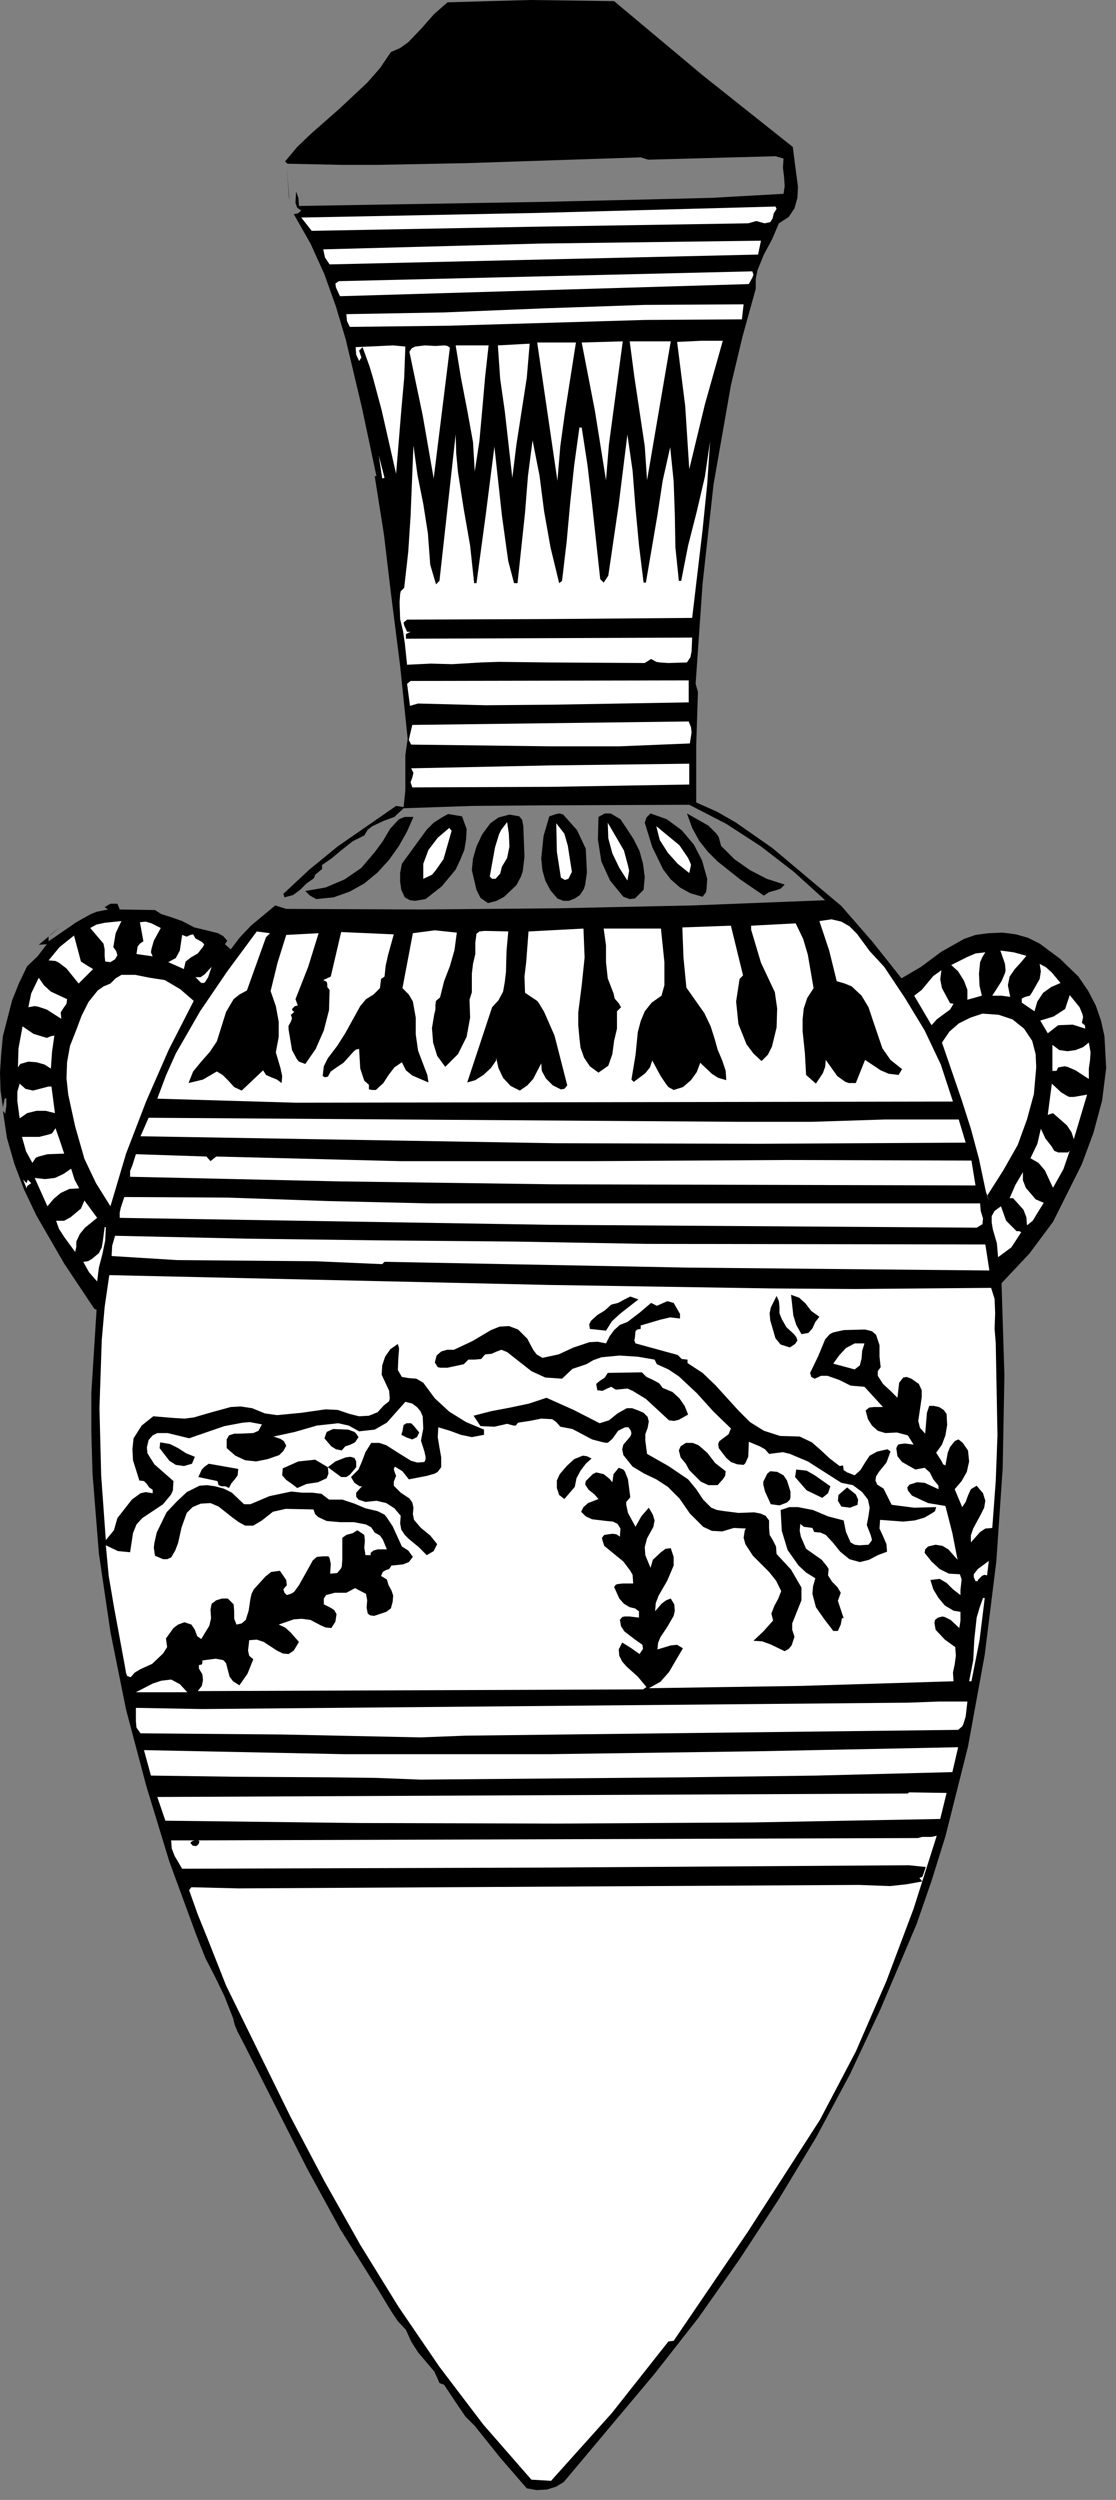 <?xml version="1.0" encoding="UTF-8" standalone="no"?>
<svg
   xmlns:dc="http://purl.org/dc/elements/1.1/"
   xmlns:cc="http://creativecommons.org/ns#"
   xmlns:rdf="http://www.w3.org/1999/02/22-rdf-syntax-ns#"
   xmlns:svg="http://www.w3.org/2000/svg"
   xmlns="http://www.w3.org/2000/svg"
   xmlns:sodipodi="http://sodipodi.sourceforge.net/DTD/sodipodi-0.dtd"
   xmlns:inkscape="http://www.inkscape.org/namespaces/inkscape"
   version="1.0"
   width="34.025mm"
   height="76.2mm"
   id="svg182"
   sodipodi:docname="CC002242.WMF">
  <rect width="100%" height="100%" fill="#808080" stroke="none"/>
  <sodipodi:namedview
     pagecolor="#ffffff"
     bordercolor="#666666"
     borderopacity="1"
     objecttolerance="10"
     gridtolerance="10"
     guidetolerance="10"
     inkscape:pageopacity="0"
     inkscape:pageshadow="2"
     inkscape:window-width="640"
     inkscape:window-height="480"
     id="namedview184" />
  <defs
     id="defs6">
    <clipPath
       clipPathUnits="userSpaceOnUse"
       id="clipWmfPath1">
      <path
         d="M 0,0 L 128.467,0 L 128.467,287.867 L 0,287.867 z"
         id="path2" />
    </clipPath>
    <pattern
       id="WMFhbasepattern"
       patternUnits="userSpaceOnUse"
       width="6"
       height="6"
       x="0"
       y="0" />
  </defs>
  <path
     style="fill:#000000;fill-rule:nonzero;fill-opacity:1;stroke:none;"
     clip-path="url(#clipWmfPath1)"
     d="  M 70.763,0.133   L 80.958,8.665   L 91.353,16.929   L 91.619,18.996   L 91.952,21.528   L 91.886,22.795   L 91.553,23.994   L 90.886,24.994   L 89.753,25.727   L 88.954,27.594   L 88.021,29.327   L 87.288,31.126   L 87.088,32.126   L 87.088,33.259   L 85.556,38.791   L 84.223,44.39   L 82.224,55.787   L 80.958,67.251   L 80.158,78.782   L 80.425,79.715   L 80.225,85.913   L 80.225,92.445   L 82.624,93.512   L 84.823,94.778   L 89.02,97.711   L 96.95,104.376   L 100.548,108.508   L 103.879,112.707   L 106.145,111.374   L 108.477,109.641   L 111.076,108.175   L 112.408,107.708   L 113.874,107.508   L 115.54,107.442   L 117.073,107.642   L 118.472,108.042   L 119.805,108.708   L 122.137,110.441   L 124.269,112.507   L 125.402,114.174   L 126.268,115.84   L 126.868,117.573   L 127.267,119.372   L 127.467,123.038   L 127.001,126.771   L 126.001,130.503   L 124.669,134.102   L 121.337,140.767   L 118.605,144.433   L 115.407,147.832   L 115.74,158.43   L 115.54,169.161   L 114.807,179.892   L 113.474,190.623   L 111.542,201.22   L 108.943,211.551   L 107.344,216.683   L 105.612,221.682   L 101.481,231.413   L 97.949,238.945   L 94.018,246.276   L 89.753,253.341   L 85.222,260.273   L 80.492,267.005   L 75.428,273.47   L 64.966,285.934   L 64.1,286.467   L 63.034,286.8   L 61.835,286.867   L 60.702,286.667   L 57.637,283.134   L 54.705,279.469   L 53.639,278.402   L 52.773,277.136   L 51.173,274.736   L 50.64,274.536   L 50.441,274.07   L 50.041,273.203   L 48.175,271.004   L 47.375,269.738   L 46.776,268.405   L 45.843,267.405   L 45.043,266.205   L 43.511,263.672   L 39.246,256.874   L 35.382,249.809   L 28.119,235.479   L 27.386,234.079   L 27.053,233.279   L 26.853,232.48   L 25.853,229.947   L 24.787,227.747   L 23.654,225.548   L 22.655,223.015   L 19.523,214.484   L 16.858,205.752   L 14.526,196.954   L 12.727,188.023   L 11.394,178.959   L 10.661,169.761   L 10.528,165.095   L 10.528,160.43   L 11.128,150.898   L 10.861,150.765   L 7.396,145.566   L 4.198,140.034   L 2.799,137.102   L 1.666,134.102   L 0.8,131.103   L 0.333,127.97   L 0.6,128.304   L 0.733,127.437   L 0.733,126.504   L 0.533,126.571   L 0.466,126.904   L 0.333,127.57   L 0.067,125.638   L 0,123.571   L 0.133,121.505   L 0.333,119.372   L 1.399,115.24   L 2.199,113.24   L 3.132,111.308   L 4.331,110.174   L 5.397,108.775   L 4.464,108.841   L 6.863,106.842   L 5.93,107.575   L 5.597,107.908   L 5.597,108.442   L 8.795,106.242   L 10.461,105.309   L 11.128,105.042   L 12.46,104.776   L 12.06,104.509   L 12.727,104.109   L 13.526,104.109   L 13.793,104.776   L 17.857,104.842   L 18.59,105.309   L 19.457,105.576   L 20.989,106.109   L 22.388,106.842   L 23.788,107.175   L 25.12,107.508   L 25.72,107.842   L 26.186,108.375   L 25.92,108.775   L 26.586,109.375   L 27.652,107.975   L 28.918,106.642   L 31.717,104.309   L 32.983,104.709   L 48.508,104.776   L 64.167,104.642   L 79.825,104.309   L 95.084,103.709   L 91.486,100.443   L 87.688,97.511   L 83.69,94.911   L 79.425,92.712   L 62.767,92.779   L 54.438,92.845   L 46.509,93.112   L 45.443,94.112   L 44.177,94.578   L 42.911,95.178   L 42.378,95.578   L 41.978,96.244   L 40.646,96.911   L 39.38,97.911   L 38.18,98.91   L 37.114,99.644   L 37.114,100.11   L 36.714,100.443   L 36.314,100.777   L 36.181,101.177   L 35.315,101.776   L 34.582,102.51   L 33.782,103.109   L 32.783,103.376   L 32.65,102.976   L 35.648,100.177   L 38.913,97.511   L 45.643,92.845   L 46.509,92.978   L 46.709,91.046   L 46.709,88.979   L 46.709,86.98   L 46.976,85.114   L 46.109,76.716   L 45.043,68.318   L 44.244,61.586   L 43.178,54.854   L 43.378,54.854   L 41.712,46.989   L 39.846,39.124   L 38.713,35.325   L 37.381,31.593   L 35.781,28.06   L 33.849,24.661   L 34.316,24.594   L 34.715,24.261   L 34.249,23.928   L 34.049,23.395   L 34.116,22.062   L 34.382,22.795   L 34.449,23.728   L 62.368,23.261   L 76.627,22.928   L 81.957,22.795   L 90.287,22.328   L 90.42,21.462   L 90.353,20.395   L 90.22,19.329   L 90.287,18.262   L 89.354,17.996   L 74.695,18.396   L 73.828,18.129   L 53.705,18.796   L 43.378,18.996   L 39.513,18.996   L 33.116,18.862   L 32.85,18.596   L 34.249,16.929   L 35.848,15.396   L 39.113,12.53   L 42.311,9.531   L 43.777,7.865   L 45.043,5.999   L 46.109,5.532   L 47.042,4.866   L 48.575,3.266   L 50.041,1.6   L 51.573,0.267   L 61.102,0   L 70.763,0.133  z "
     id="path8" />
  <path
     style="fill:#000000;fill-rule:nonzero;fill-opacity:1;stroke:none;"
     clip-path="url(#clipWmfPath1)"
     d="  M 33.316,23.061   L 33.05,19.262   L 33.316,22.661   L 33.316,23.061  z "
     id="path10" />
  <path
     style="fill:#ffffff;fill-rule:nonzero;fill-opacity:1;stroke:none;"
     clip-path="url(#clipWmfPath1)"
     d="  M 89.487,24.061   L 89.154,24.594   L 89.02,25.194   L 88.754,25.594   L 88.088,25.727   L 87.155,25.461   L 86.222,25.727   L 61.102,26.127   L 35.915,26.594   L 34.715,25.061   L 62.034,24.528   L 89.354,23.794   L 89.487,24.061  z "
     id="path12" />
  <path
     style="fill:#ffffff;fill-rule:nonzero;fill-opacity:1;stroke:none;"
     clip-path="url(#clipWmfPath1)"
     d="  M 87.355,29.327   L 37.98,30.46   L 37.447,29.66   L 37.247,28.727   L 62.234,28.06   L 87.688,27.727   L 87.355,29.327  z "
     id="path14" />
  <path
     style="fill:#ffffff;fill-rule:nonzero;fill-opacity:1;stroke:none;"
     clip-path="url(#clipWmfPath1)"
     d="  M 86.688,31.259   L 86.822,31.659   L 86.688,31.993   L 86.289,32.726   L 39.18,34.125   L 38.713,33.126   L 38.647,32.659   L 39.046,32.392   L 86.688,31.259  z "
     id="path16" />
  <path
     style="fill:#ffffff;fill-rule:nonzero;fill-opacity:1;stroke:none;"
     clip-path="url(#clipWmfPath1)"
     d="  M 85.489,36.791   L 74.361,36.858   L 63.101,37.191   L 51.707,37.525   L 40.312,37.658   L 39.979,36.991   L 39.913,36.192   L 51.173,35.992   L 62.634,35.525   L 74.228,35.125   L 85.689,35.059   L 85.489,36.791  z "
     id="path18" />
  <path
     style="fill:#ffffff;fill-rule:nonzero;fill-opacity:1;stroke:none;"
     clip-path="url(#clipWmfPath1)"
     d="  M 83.29,39.258   L 81.225,46.589   L 79.425,54.054   L 78.959,46.789   L 78.026,39.391   L 80.825,39.258   L 83.29,39.258  z "
     id="path20" />
  <path
     style="fill:#ffffff;fill-rule:nonzero;fill-opacity:1;stroke:none;"
     clip-path="url(#clipWmfPath1)"
     d="  M 71.763,39.324   L 70.697,47.256   L 70.164,51.255   L 69.83,55.321   L 68.564,47.389   L 67.032,39.458   L 71.763,39.324  z "
     id="path22" />
  <path
     style="fill:#ffffff;fill-rule:nonzero;fill-opacity:1;stroke:none;"
     clip-path="url(#clipWmfPath1)"
     d="  M 74.561,55.321   L 74.295,51.388   L 73.695,47.389   L 73.095,43.39   L 72.562,39.324   L 77.293,39.324   L 74.561,55.321  z "
     id="path24" />
  <path
     style="fill:#ffffff;fill-rule:nonzero;fill-opacity:1;stroke:none;"
     clip-path="url(#clipWmfPath1)"
     d="  M 61.035,39.591   L 60.702,43.523   L 60.102,47.389   L 59.502,51.255   L 59.036,55.054   L 58.17,47.389   L 57.637,43.657   L 57.37,39.791   L 61.035,39.591  z "
     id="path26" />
  <path
     style="fill:#ffffff;fill-rule:nonzero;fill-opacity:1;stroke:none;"
     clip-path="url(#clipWmfPath1)"
     d="  M 66.366,39.458   L 65.1,47.522   L 64.567,51.388   L 64.233,55.387   L 61.901,39.458   L 66.366,39.458  z "
     id="path28" />
  <path
     style="fill:#ffffff;fill-rule:nonzero;fill-opacity:1;stroke:none;"
     clip-path="url(#clipWmfPath1)"
     d="  M 51.84,40.057   L 50.907,47.589   L 49.974,55.121   L 48.708,47.856   L 47.176,40.524   L 47.442,40.124   L 47.842,39.924   L 48.975,39.791   L 50.174,39.857   L 51.24,39.791   L 51.573,39.857   L 51.84,40.057  z "
     id="path30" />
  <path
     style="fill:#ffffff;fill-rule:nonzero;fill-opacity:1;stroke:none;"
     clip-path="url(#clipWmfPath1)"
     d="  M 56.304,39.791   L 55.904,43.39   L 55.571,47.189   L 55.238,50.855   L 54.705,54.321   L 54.505,50.922   L 53.839,47.256   L 53.106,43.457   L 52.506,39.791   L 56.304,39.791  z "
     id="path32" />
  <path
     style="fill:#ffffff;fill-rule:nonzero;fill-opacity:1;stroke:none;"
     clip-path="url(#clipWmfPath1)"
     d="  M 46.709,39.924   L 46.576,43.523   L 46.243,47.256   L 45.643,54.587   L 43.977,47.256   L 42.978,43.523   L 42.578,42.19   L 41.778,39.991   L 41.379,40.391   L 41.512,40.791   L 41.645,41.19   L 41.379,41.59   L 41.045,40.857   L 40.979,39.991   L 43.911,39.857   L 45.31,39.791   L 46.709,39.924  z "
     id="path34" />
  <path
     style="fill:#ffffff;fill-rule:nonzero;fill-opacity:1;stroke:none;"
     clip-path="url(#clipWmfPath1)"
     d="  M 67.032,49.255   L 67.698,53.588   L 68.231,58.12   L 69.164,66.718   L 69.564,67.118   L 70.097,66.318   L 71.296,58.12   L 72.296,50.055   L 72.896,54.254   L 73.229,58.52   L 73.628,62.785   L 74.162,67.118   L 74.428,67.118   L 75.761,59.32   L 76.36,55.387   L 77.227,51.521   L 77.626,55.454   L 77.76,59.253   L 77.826,63.052   L 78.226,66.918   L 78.493,66.918   L 79.292,62.852   L 80.292,58.92   L 81.225,54.921   L 81.824,50.855   L 81.491,55.787   L 80.958,61.053   L 79.759,71.184   L 63.301,71.317   L 46.909,71.383   L 46.509,71.717   L 46.576,72.05   L 46.909,72.783   L 47.975,72.783   L 47.309,72.783   L 46.776,73.05   L 46.776,73.583   L 79.759,73.45   L 79.692,75.049   L 79.559,75.716   L 79.159,76.316   L 77.027,76.382   L 76.027,76.316   L 75.627,76.249   L 75.028,75.916   L 74.295,76.382   L 63.034,76.316   L 57.504,76.249   L 55.438,76.316   L 52.106,76.516   L 49.641,76.449   L 46.909,76.582   L 46.642,74.05   L 46.443,72.716   L 46.109,71.317   L 46.043,69.384   L 46.109,68.451   L 46.176,68.118   L 46.576,67.718   L 47.042,63.585   L 47.309,59.52   L 47.642,51.321   L 48.108,54.721   L 48.775,58.053   L 49.308,61.452   L 49.574,65.052   L 50.241,67.318   L 50.64,66.918   L 52.506,50.055   L 52.573,52.255   L 52.773,54.387   L 53.439,58.653   L 54.172,62.852   L 54.638,67.184   L 54.905,67.184   L 55.971,59.32   L 56.97,51.455   L 57.837,59.386   L 58.37,63.252   L 58.57,64.652   L 59.236,67.184   L 59.636,67.184   L 60.502,59.053   L 60.835,54.854   L 61.368,50.722   L 62.168,54.787   L 62.701,58.92   L 63.434,63.052   L 64.433,67.184   L 64.766,66.918   L 65.299,62.386   L 65.699,57.987   L 66.166,53.588   L 66.765,49.255   L 67.032,49.255  z "
     id="path36" />
  <path
     style="fill:#ffffff;fill-rule:nonzero;fill-opacity:1;stroke:none;"
     clip-path="url(#clipWmfPath1)"
     d="  M 44.31,55.054   L 44.044,55.121   L 43.644,52.455   L 44.31,55.054  z "
     id="path38" />
  <path
     style="fill:#ffffff;fill-rule:nonzero;fill-opacity:1;stroke:none;"
     clip-path="url(#clipWmfPath1)"
     d="  M 79.359,80.915   L 63.767,81.181   L 55.971,81.248   L 48.175,81.048   L 47.242,81.315   L 46.909,78.782   L 47.309,78.449   L 79.359,78.382   L 79.359,80.915  z "
     id="path40" />
  <path
     style="fill:#ffffff;fill-rule:nonzero;fill-opacity:1;stroke:none;"
     clip-path="url(#clipWmfPath1)"
     d="  M 49.641,82.648   L 51.707,82.648   L 49.641,82.648  z "
     id="path42" />
  <path
     style="fill:#ffffff;fill-rule:nonzero;fill-opacity:1;stroke:none;"
     clip-path="url(#clipWmfPath1)"
     d="  M 79.359,83.114   L 79.625,83.781   L 79.692,84.38   L 79.492,85.647   L 71.363,85.98   L 63.434,85.98   L 47.375,85.78   L 47.109,85.247   L 47.242,84.647   L 47.509,83.514   L 79.359,83.114  z "
     id="path44" />
  <path
     style="fill:#ffffff;fill-rule:nonzero;fill-opacity:1;stroke:none;"
     clip-path="url(#clipWmfPath1)"
     d="  M 79.425,90.379   L 63.5,90.646   L 47.509,90.712   L 47.309,90.112   L 47.509,89.579   L 47.642,89.046   L 47.375,88.513   L 63.301,88.18   L 79.425,87.98   L 79.425,90.379  z "
     id="path46" />
  <path
     style="fill:#000000;fill-rule:nonzero;fill-opacity:1;stroke:none;"
     clip-path="url(#clipWmfPath1)"
     d="  M 53.772,95.511   L 53.705,96.711   L 53.506,97.911   L 53.039,99.044   L 52.506,100.177   L 50.907,102.11   L 49.041,103.576   L 47.842,103.776   L 47.242,103.709   L 46.642,103.376   L 46.243,102.51   L 46.109,101.576   L 46.109,100.577   L 46.309,99.51   L 49.174,95.578   L 49.974,94.778   L 50.907,94.178   L 51.64,93.778   L 53.239,94.045   L 53.772,95.511  z "
     id="path48" />
  <path
     style="fill:#000000;fill-rule:nonzero;fill-opacity:1;stroke:none;"
     clip-path="url(#clipWmfPath1)"
     d="  M 60.302,95.178   L 60.435,98.71   L 60.235,100.377   L 60.036,100.977   L 59.502,101.976   L 58.103,103.309   L 57.237,103.776   L 56.237,104.043   L 55.371,103.443   L 54.905,102.51   L 54.372,100.243   L 54.505,98.91   L 54.905,97.511   L 55.571,96.111   L 56.504,94.845   L 57.437,94.178   L 58.703,93.845   L 59.836,94.045   L 60.169,94.445   L 60.302,95.178  z "
     id="path50" />
  <path
     style="fill:#000000;fill-rule:nonzero;fill-opacity:1;stroke:none;"
     clip-path="url(#clipWmfPath1)"
     d="  M 67.498,97.777   L 67.632,100.51   L 67.432,101.91   L 67.298,102.376   L 66.832,103.109   L 66.232,103.509   L 65.566,103.776   L 64.9,103.776   L 64.233,103.509   L 63.434,102.576   L 62.834,101.443   L 62.501,100.243   L 62.368,98.91   L 62.634,96.311   L 63.301,94.045   L 64.1,93.778   L 64.5,93.712   L 64.9,93.845   L 66.499,95.645   L 67.498,97.777  z "
     id="path52" />
  <path
     style="fill:#000000;fill-rule:nonzero;fill-opacity:1;stroke:none;"
     clip-path="url(#clipWmfPath1)"
     d="  M 73.029,96.711   L 73.695,98.044   L 74.095,99.51   L 74.295,101.043   L 74.162,102.51   L 73.162,103.509   L 72.562,103.576   L 71.829,103.309   L 70.297,101.443   L 69.297,99.244   L 68.898,96.711   L 68.964,94.112   L 69.697,93.712   L 70.364,93.712   L 71.496,94.378   L 72.296,95.578   L 73.029,96.711  z "
     id="path54" />
  <path
     style="fill:#000000;fill-rule:nonzero;fill-opacity:1;stroke:none;"
     clip-path="url(#clipWmfPath1)"
     d="  M 80.891,99.11   L 81.491,101.243   L 81.424,102.376   L 81.358,102.776   L 80.958,103.309   L 79.559,102.91   L 78.359,102.243   L 77.293,101.31   L 76.427,100.177   L 75.161,97.577   L 74.295,94.778   L 74.495,94.178   L 74.961,93.712   L 76.827,94.378   L 78.559,95.645   L 79.959,97.311   L 80.891,99.11  z "
     id="path56" />
  <path
     style="fill:#000000;fill-rule:nonzero;fill-opacity:1;stroke:none;"
     clip-path="url(#clipWmfPath1)"
     d="  M 83.09,97.444   L 84.623,98.977   L 86.422,100.243   L 88.354,101.243   L 90.42,101.91   L 89.953,102.376   L 89.354,102.576   L 88.621,102.776   L 88.021,103.176   L 85.289,101.31   L 82.69,99.244   L 81.558,98.111   L 80.558,96.844   L 79.759,95.378   L 79.159,93.712   L 81.624,95.111   L 82.557,96.044   L 82.824,96.444   L 83.09,97.444  z "
     id="path58" />
  <path
     style="fill:#000000;fill-rule:nonzero;fill-opacity:1;stroke:none;"
     clip-path="url(#clipWmfPath1)"
     d="  M 47.642,94.112   L 46.909,95.778   L 45.976,97.444   L 44.843,99.044   L 43.511,100.51   L 41.978,101.776   L 40.312,102.71   L 38.447,103.376   L 36.448,103.576   L 35.715,103.176   L 35.182,102.643   L 37.514,102.243   L 39.713,101.31   L 41.645,99.977   L 43.178,98.177   L 44.11,96.911   L 44.977,95.445   L 45.976,94.378   L 46.642,94.112   L 47.309,94.112   L 47.642,94.112  z "
     id="path60" />
  <path
     style="fill:#ffffff;fill-rule:nonzero;fill-opacity:1;stroke:none;"
     clip-path="url(#clipWmfPath1)"
     d="  M 57.837,99.844   L 57.637,100.643   L 57.104,101.243   L 56.704,101.243   L 56.437,100.977   L 57.037,97.644   L 57.504,96.111   L 57.77,95.578   L 58.436,94.711   L 58.636,96.044   L 58.703,97.511   L 58.436,98.844   L 57.837,99.844  z "
     id="path62" />
  <path
     style="fill:#ffffff;fill-rule:nonzero;fill-opacity:1;stroke:none;"
     clip-path="url(#clipWmfPath1)"
     d="  M 65.899,100.443   L 65.499,101.243   L 65.1,101.377   L 64.633,101.11   L 64.167,98.111   L 64.1,94.845   L 65.033,96.044   L 65.433,97.444   L 65.899,100.443  z "
     id="path64" />
  <path
     style="fill:#ffffff;fill-rule:nonzero;fill-opacity:1;stroke:none;"
     clip-path="url(#clipWmfPath1)"
     d="  M 72.296,101.443   L 71.363,99.977   L 70.563,98.311   L 70.097,96.578   L 70.03,94.778   L 71.896,97.977   L 72.362,99.71   L 72.496,100.31   L 72.296,101.443  z "
     id="path66" />
  <path
     style="fill:#ffffff;fill-rule:nonzero;fill-opacity:1;stroke:none;"
     clip-path="url(#clipWmfPath1)"
     d="  M 79.425,100.577   L 78.093,99.51   L 76.96,98.244   L 76.027,96.778   L 75.627,95.178   L 78.293,97.377   L 79.292,98.844   L 79.559,99.444   L 79.625,99.644   L 79.425,100.577  z "
     id="path68" />
  <path
     style="fill:#ffffff;fill-rule:nonzero;fill-opacity:1;stroke:none;"
     clip-path="url(#clipWmfPath1)"
     d="  M 52.04,95.711   L 51.107,98.977   L 50.174,100.31   L 49.774,100.777   L 48.775,101.243   L 48.775,99.51   L 49.374,97.911   L 50.441,96.511   L 51.773,95.378   L 52.04,95.711  z "
     id="path70" />
  <path
     style="fill:#ffffff;fill-rule:nonzero;fill-opacity:1;stroke:none;"
     clip-path="url(#clipWmfPath1)"
     d="  M 13.993,106.109   L 13.326,107.508   L 13.06,109.108   L 13.393,109.575   L 13.526,110.041   L 13.26,110.508   L 12.727,110.841   L 12.127,110.774   L 12.06,110.174   L 12.06,109.375   L 11.927,108.708   L 10.395,106.909   L 11.128,106.509   L 12.06,106.309   L 13.993,106.109  z "
     id="path72" />
  <path
     style="fill:#ffffff;fill-rule:nonzero;fill-opacity:1;stroke:none;"
     clip-path="url(#clipWmfPath1)"
     d="  M 18.524,106.909   L 17.724,108.375   L 17.458,109.308   L 17.391,109.708   L 17.591,110.174   L 15.725,109.908   L 15.858,109.041   L 16.125,108.708   L 16.525,108.442   L 16.125,106.242   L 16.791,106.175   L 17.458,106.375   L 18.524,106.909  z "
     id="path74" />
  <path
     style="fill:#ffffff;fill-rule:nonzero;fill-opacity:1;stroke:none;"
     clip-path="url(#clipWmfPath1)"
     d="  M 101.88,111.374   L 104.279,114.973   L 106.545,118.706   L 108.41,122.638   L 109.81,126.904   L 34.116,127.037   L 18.124,126.571   L 19.123,123.905   L 20.256,121.372   L 23.055,116.506   L 26.186,111.907   L 29.585,107.308   L 31.117,107.508   L 30.651,107.975   L 28.452,114.107   L 27.586,114.573   L 26.919,115.107   L 26.053,116.573   L 24.987,119.972   L 24.187,121.172   L 23.188,122.305   L 22.255,123.438   L 21.722,124.771   L 23.388,124.371   L 24.987,123.438   L 25.653,123.838   L 26.32,124.505   L 26.986,125.238   L 27.852,125.638   L 30.318,123.305   L 30.651,123.838   L 31.25,124.105   L 31.917,124.371   L 32.45,124.771   L 32.516,123.971   L 32.317,123.038   L 31.784,121.239   L 32.117,119.439   L 32.117,117.706   L 31.784,115.906   L 31.184,114.174   L 31.983,110.908   L 32.983,107.708   L 36.714,107.508   L 35.515,111.374   L 34.049,115.107   L 34.316,115.84   L 33.982,115.906   L 33.649,116.24   L 33.716,116.44   L 33.916,116.573   L 33.516,116.906   L 33.649,117.306   L 33.516,117.706   L 33.249,118.173   L 33.249,118.573   L 33.649,120.972   L 34.182,121.972   L 34.449,122.305   L 35.182,122.572   L 36.381,120.839   L 37.314,118.706   L 37.914,116.373   L 37.98,114.04   L 37.714,113.707   L 37.714,113.374   L 37.647,113.107   L 37.247,112.907   L 38.114,112.507   L 39.313,107.375   L 45.376,107.642   L 44.71,110.041   L 44.444,111.241   L 44.31,112.507   L 43.911,112.774   L 43.777,113.84   L 43.044,114.573   L 42.178,115.107   L 41.512,115.906   L 39.779,119.039   L 38.847,120.505   L 37.78,121.905   L 37.314,122.838   L 37.181,123.971   L 37.447,124.105   L 37.78,124.038   L 38.114,123.438   L 38.78,122.972   L 39.579,122.438   L 40.179,121.772   L 40.779,121.105   L 41.045,120.905   L 41.379,120.839   L 41.512,123.105   L 41.845,124.105   L 41.978,124.505   L 42.511,124.971   L 42.511,125.504   L 42.911,125.571   L 43.311,125.571   L 44.177,124.771   L 44.777,123.838   L 45.443,122.972   L 46.309,122.372   L 46.776,123.305   L 47.509,123.905   L 49.374,124.704   L 49.241,123.838   L 48.908,122.972   L 48.175,121.039   L 47.908,119.172   L 47.908,117.24   L 47.575,115.373   L 47.109,114.573   L 46.376,113.84   L 47.575,107.508   L 50.107,107.175   L 52.639,107.442   L 52.373,109.441   L 51.84,111.308   L 51.173,113.04   L 50.707,114.907   L 50.241,115.307   L 50.174,115.773   L 50.174,116.306   L 50.041,116.84   L 49.774,118.439   L 49.907,120.106   L 50.374,121.638   L 51.307,122.905   L 52.773,121.439   L 53.772,119.439   L 54.172,117.24   L 54.105,115.173   L 54.372,114.307   L 54.372,113.307   L 54.372,112.174   L 54.505,111.041   L 54.772,109.908   L 54.772,108.575   L 54.905,107.575   L 55.238,107.308   L 55.838,107.242   L 58.57,107.308   L 58.37,109.508   L 58.303,111.974   L 58.17,113.107   L 57.97,114.24   L 57.437,115.24   L 56.704,116.04   L 53.839,124.704   L 54.772,124.438   L 55.704,123.838   L 56.571,123.038   L 57.17,122.172   L 57.17,121.838   L 57.437,123.038   L 57.97,124.171   L 58.836,125.104   L 59.902,125.638   L 60.768,125.038   L 61.435,124.305   L 62.368,122.505   L 62.434,123.371   L 62.901,124.238   L 63.7,125.038   L 64.633,125.504   L 65.033,125.438   L 65.366,125.038   L 63.9,119.306   L 62.701,116.573   L 62.101,115.573   L 61.901,115.307   L 60.502,114.374   L 60.435,112.507   L 60.635,110.841   L 60.902,107.308   L 67.232,106.975   L 67.365,110.308   L 67.032,113.507   L 66.632,116.64   L 66.632,118.106   L 66.765,119.572   L 66.899,120.705   L 67.298,121.838   L 67.965,122.838   L 68.964,123.571   L 70.097,122.772   L 70.563,121.439   L 70.763,119.906   L 71.096,118.506   L 71.096,116.506   L 71.563,116.04   L 71.296,115.573   L 70.83,115.04   L 70.697,114.44   L 70.03,112.707   L 69.83,110.841   L 69.83,108.908   L 69.564,106.975   L 76.16,106.975   L 76.56,110.841   L 76.56,112.774   L 76.56,113.507   L 76.227,114.707   L 75.094,115.507   L 74.295,116.506   L 73.828,117.639   L 73.495,118.906   L 73.229,121.572   L 72.762,124.371   L 73.029,124.638   L 74.361,123.638   L 74.894,122.972   L 75.161,122.172   L 76.094,123.905   L 76.76,124.904   L 77.027,125.238   L 77.626,125.571   L 78.693,125.238   L 79.625,124.438   L 80.292,123.505   L 80.691,122.438   L 82.024,123.705   L 82.757,124.171   L 83.69,124.438   L 83.623,123.371   L 83.224,122.172   L 82.69,120.905   L 82.357,119.706   L 81.891,118.239   L 81.158,116.706   L 79.092,113.774   L 78.759,110.308   L 78.626,106.842   L 84.223,106.642   L 85.622,112.374   L 85.222,112.774   L 84.823,115.373   L 85.089,117.973   L 86.022,120.305   L 86.822,121.372   L 87.754,122.238   L 88.487,121.505   L 88.954,120.572   L 89.487,118.373   L 89.554,116.173   L 89.287,114.307   L 87.688,110.908   L 86.555,107.109   L 86.555,106.642   L 91.686,106.375   L 92.552,108.175   L 93.085,109.975   L 93.751,113.84   L 93.018,114.973   L 92.619,116.173   L 92.485,117.439   L 92.485,118.772   L 92.752,121.372   L 92.885,123.838   L 94.018,124.838   L 94.817,123.638   L 95.084,122.905   L 95.151,122.105   L 96.483,123.971   L 97.416,124.638   L 97.816,124.771   L 98.616,124.771   L 99.682,122.105   L 101.481,123.305   L 102.414,123.705   L 103.546,123.838   L 103.946,123.171   L 102.613,122.105   L 101.681,120.772   L 100.614,117.639   L 100.081,116.04   L 99.282,114.707   L 98.149,113.64   L 97.35,113.307   L 96.417,113.04   L 95.55,109.508   L 94.418,106.109   L 95.817,105.909   L 96.95,106.175   L 97.883,106.709   L 98.749,107.575   L 100.215,109.575   L 101.88,111.374  z "
     id="path76" />
  <path
     style="fill:#ffffff;fill-rule:nonzero;fill-opacity:1;stroke:none;"
     clip-path="url(#clipWmfPath1)"
     d="  M 23.321,109.175   L 22.788,109.841   L 21.989,110.308   L 21.389,110.774   L 21.189,111.641   L 19.39,110.841   L 20.256,110.374   L 20.723,109.508   L 20.989,107.708   L 21.522,107.908   L 21.922,107.708   L 22.255,107.642   L 22.522,108.108   L 23.255,108.508   L 23.521,108.775   L 23.521,108.841   L 23.321,109.175  z "
     id="path78" />
  <path
     style="fill:#ffffff;fill-rule:nonzero;fill-opacity:1;stroke:none;"
     clip-path="url(#clipWmfPath1)"
     d="  M 9.328,110.774   L 10.061,111.241   L 10.728,111.641   L 9.062,113.307   L 7.663,111.574   L 6.796,110.908   L 6.397,110.708   L 5.597,110.641   L 6.863,109.108   L 8.529,107.775   L 9.328,110.774  z "
     id="path80" />
  <path
     style="fill:#ffffff;fill-rule:nonzero;fill-opacity:1;stroke:none;"
     clip-path="url(#clipWmfPath1)"
     d="  M 118.272,110.108   L 117.672,110.841   L 116.939,111.641   L 116.34,112.507   L 116.14,113.507   L 116.406,114.84   L 115.407,114.707   L 114.341,114.707   L 115.407,113.04   L 115.807,112.107   L 115.873,111.774   L 115.807,111.041   L 115.274,109.508   L 116.806,109.708   L 118.272,110.108  z "
     id="path82" />
  <path
     style="fill:#ffffff;fill-rule:nonzero;fill-opacity:1;stroke:none;"
     clip-path="url(#clipWmfPath1)"
     d="  M 113.541,109.708   L 113.208,110.241   L 112.941,110.841   L 112.808,112.174   L 112.875,113.574   L 113.141,114.707   L 111.476,115.173   L 111.476,114.04   L 111.076,112.974   L 110.409,111.907   L 109.61,111.174   L 111.476,110.241   L 112.408,109.841   L 113.541,109.708  z "
     id="path84" />
  <path
     style="fill:#ffffff;fill-rule:nonzero;fill-opacity:1;stroke:none;"
     clip-path="url(#clipWmfPath1)"
     d="  M 23.188,113.24   L 22.522,112.574   L 23.121,112.574   L 23.588,112.241   L 24.387,111.374   L 23.988,112.574   L 23.654,113.107   L 23.521,113.24   L 23.188,113.24  z "
     id="path86" />
  <path
     style="fill:#ffffff;fill-rule:nonzero;fill-opacity:1;stroke:none;"
     clip-path="url(#clipWmfPath1)"
     d="  M 122.203,113.24   L 121.137,113.707   L 120.204,114.374   L 119.538,115.373   L 119.205,116.506   L 117.739,115.507   L 117.739,115.04   L 118.139,114.84   L 118.672,114.707   L 118.938,114.307   L 119.805,112.774   L 119.938,111.907   L 119.805,111.041   L 120.537,111.441   L 121.204,112.041   L 122.203,113.24  z "
     id="path88" />
  <path
     style="fill:#ffffff;fill-rule:nonzero;fill-opacity:1;stroke:none;"
     clip-path="url(#clipWmfPath1)"
     d="  M 109.477,115.573   L 109.876,115.64   L 109.477,116.306   L 108.744,116.84   L 107.944,117.439   L 107.344,118.106   L 105.345,114.707   L 106.212,114.04   L 106.878,113.24   L 107.544,112.441   L 108.477,111.774   L 108.344,112.841   L 108.544,113.84   L 109.477,115.573  z "
     id="path90" />
  <path
     style="fill:#ffffff;fill-rule:nonzero;fill-opacity:1;stroke:none;"
     clip-path="url(#clipWmfPath1)"
     d="  M 22.322,115.307   L 19.457,120.905   L 16.858,126.837   L 14.526,132.903   L 12.727,138.968   L 11.061,136.302   L 9.728,133.502   L 8.662,129.77   L 7.863,126.104   L 7.663,124.238   L 7.729,122.372   L 8.062,120.505   L 8.795,118.639   L 9.395,117.04   L 10.195,115.44   L 11.261,114.107   L 11.927,113.64   L 12.727,113.307   L 13.326,112.707   L 13.993,112.307   L 15.592,112.307   L 17.258,112.641   L 18.99,112.907   L 20.789,113.974   L 22.322,115.307  z "
     id="path92" />
  <path
     style="fill:#ffffff;fill-rule:nonzero;fill-opacity:1;stroke:none;"
     clip-path="url(#clipWmfPath1)"
     d="  M 7.729,115.107   L 7.663,115.64   L 7.33,116.106   L 6.996,116.64   L 7.063,117.373   L 5.397,116.306   L 4.398,115.973   L 3.998,115.906   L 3.265,116.04   L 3.598,114.44   L 4.464,112.641   L 5.064,113.507   L 5.864,114.24   L 7.729,115.107  z "
     id="path94" />
  <path
     style="fill:#ffffff;fill-rule:nonzero;fill-opacity:1;stroke:none;"
     clip-path="url(#clipWmfPath1)"
     d="  M 124.669,117.839   L 125.002,118.106   L 125.068,118.506   L 123.603,118.039   L 121.937,118.106   L 120.737,119.039   L 119.871,117.573   L 121.404,117.106   L 122.736,116.24   L 123.269,114.64   L 124.402,116.04   L 124.735,116.84   L 124.802,117.173   L 124.669,117.839  z "
     id="path96" />
  <path
     style="fill:#ffffff;fill-rule:nonzero;fill-opacity:1;stroke:none;"
     clip-path="url(#clipWmfPath1)"
     d="  M 118.938,119.906   L 119.338,121.439   L 119.405,122.972   L 119.138,126.037   L 118.339,128.97   L 117.273,131.903   L 115.607,134.835   L 113.741,137.768   L 114.008,138.435   L 113.608,137.302   L 113.341,136.035   L 112.808,133.502   L 111.875,130.037   L 110.809,126.704   L 108.544,120.106   L 109.41,118.839   L 110.476,117.906   L 111.809,117.24   L 113.208,116.773   L 115.074,116.906   L 116.673,117.439   L 118.005,118.506   L 118.938,119.906  z "
     id="path98" />
  <path
     style="fill:#ffffff;fill-rule:nonzero;fill-opacity:1;stroke:none;"
     clip-path="url(#clipWmfPath1)"
     d="  M 5.397,119.572   L 5.864,119.372   L 6.263,119.306   L 5.997,121.172   L 5.864,123.105   L 5.131,122.638   L 4.198,122.372   L 3.265,122.305   L 2.332,122.572   L 2.066,122.972   L 2.132,120.772   L 2.599,118.239   L 3.865,119.106   L 5.397,119.572  z "
     id="path100" />
  <path
     style="fill:#ffffff;fill-rule:nonzero;fill-opacity:1;stroke:none;"
     clip-path="url(#clipWmfPath1)"
     d="  M 125.468,124.305   L 123.936,123.305   L 123.003,122.905   L 122.67,122.838   L 121.937,122.972   L 121.737,123.371   L 121.27,123.371   L 121.27,120.372   L 122.07,120.972   L 123.003,121.105   L 123.936,120.972   L 124.802,120.639   L 125.468,120.106   L 125.668,121.239   L 125.602,122.172   L 125.468,123.105   L 125.468,124.305  z "
     id="path102" />
  <path
     style="fill:#ffffff;fill-rule:nonzero;fill-opacity:1;stroke:none;"
     clip-path="url(#clipWmfPath1)"
     d="  M 5.597,125.171   L 5.93,125.171   L 6.33,128.237   L 5.264,127.97   L 4.198,127.97   L 3.132,128.237   L 2.265,128.837   L 1.999,126.837   L 1.999,125.771   L 2.265,124.838   L 2.932,125.438   L 3.798,125.638   L 5.597,125.171  z "
     id="path104" />
  <path
     style="fill:#ffffff;fill-rule:nonzero;fill-opacity:1;stroke:none;"
     clip-path="url(#clipWmfPath1)"
     d="  M 123.736,126.371   L 125.268,126.104   L 123.736,131.236   L 123.469,130.436   L 122.936,129.637   L 121.337,128.237   L 120.737,128.437   L 121.204,124.838   L 122.27,125.838   L 122.936,126.237   L 123.203,126.371   L 123.736,126.371  z "
     id="path106" />
  <path
     style="fill:#ffffff;fill-rule:nonzero;fill-opacity:1;stroke:none;"
     clip-path="url(#clipWmfPath1)"
     d="  M 85.289,129.237   L 93.551,129.237   L 101.947,128.97   L 110.476,128.97   L 111.276,131.636   L 87.555,131.769   L 63.967,131.703   L 16.192,130.903   L 17.124,128.77   L 85.289,129.237  z "
     id="path108" />
  <path
     style="fill:#ffffff;fill-rule:nonzero;fill-opacity:1;stroke:none;"
     clip-path="url(#clipWmfPath1)"
     d="  M 7.396,132.903   L 5.464,132.969   L 4.464,133.236   L 4.131,133.369   L 3.731,133.969   L 2.998,132.636   L 2.532,130.97   L 4.531,130.97   L 5.597,130.703   L 5.997,130.57   L 6.397,129.97   L 6.93,131.503   L 7.396,132.903  z "
     id="path110" />
  <path
     style="fill:#ffffff;fill-rule:nonzero;fill-opacity:1;stroke:none;"
     clip-path="url(#clipWmfPath1)"
     d="  M 121.204,132.103   L 121.47,132.569   L 121.937,132.769   L 123.07,132.769   L 123.269,132.569   L 122.536,134.702   L 121.337,136.835   L 120.404,134.835   L 119.671,133.969   L 118.738,133.436   L 119.538,131.769   L 119.938,130.037   L 120.471,131.17   L 121.204,132.103  z "
     id="path112" />
  <path
     style="fill:#ffffff;fill-rule:nonzero;fill-opacity:1;stroke:none;"
     clip-path="url(#clipWmfPath1)"
     d="  M 23.788,133.236   L 24.254,133.769   L 24.92,133.236   L 46.109,133.769   L 68.365,133.769   L 90.62,133.636   L 111.942,133.702   L 112.408,136.568   L 63.7,136.435   L 39.18,136.102   L 14.992,135.569   L 14.992,134.902   L 15.259,134.236   L 15.659,132.969   L 23.788,133.236  z "
     id="path114" />
  <path
     style="fill:#ffffff;fill-rule:nonzero;fill-opacity:1;stroke:none;"
     clip-path="url(#clipWmfPath1)"
     d="  M 9.129,136.902   L 7.996,136.968   L 6.996,137.435   L 6.197,138.101   L 5.464,138.968   L 3.998,135.702   L 5.197,135.835   L 6.33,135.702   L 7.33,135.235   L 8.196,134.635   L 8.596,135.902   L 9.129,136.902  z "
     id="path116" />
  <path
     style="fill:#ffffff;fill-rule:nonzero;fill-opacity:1;stroke:none;"
     clip-path="url(#clipWmfPath1)"
     d="  M 119.338,138.168   L 120.271,138.568   L 119.405,139.968   L 119.005,140.634   L 118.339,141.167   L 118.272,140.234   L 117.939,139.368   L 116.739,138.035   L 116.34,138.035   L 117.006,136.502   L 117.872,135.035   L 117.872,135.969   L 118.205,136.835   L 119.338,138.168  z "
     id="path118" />
  <path
     style="fill:#ffffff;fill-rule:nonzero;fill-opacity:1;stroke:none;"
     clip-path="url(#clipWmfPath1)"
     d="  M 3.065,136.302   L 3.198,135.902   L 3.598,136.302   L 3.132,136.635   L 3.065,136.902   L 3.198,137.235   L 2.665,135.902   L 3.065,136.302  z "
     id="path120" />
  <path
     style="fill:#ffffff;fill-rule:nonzero;fill-opacity:1;stroke:none;"
     clip-path="url(#clipWmfPath1)"
     d="  M 60.968,138.635   L 112.941,138.635   L 113.008,139.501   L 113.275,140.368   L 113.208,141.034   L 112.542,141.434   L 63.301,141.101   L 13.793,140.301   L 13.793,139.701   L 13.926,139.101   L 14.326,137.901   L 26.253,137.968   L 37.847,138.368   L 49.374,138.635   L 60.968,138.635  z "
     id="path122" />
  <path
     style="fill:#ffffff;fill-rule:nonzero;fill-opacity:1;stroke:none;"
     clip-path="url(#clipWmfPath1)"
     d="  M 11.194,140.301   L 9.795,141.434   L 9.195,142.167   L 8.795,143.034   L 8.795,143.633   L 8.662,144.233   L 7.396,142.5   L 6.796,141.567   L 6.463,140.634   L 7.396,140.634   L 8.129,140.234   L 9.328,139.234   L 9.728,138.301   L 11.194,140.301  z "
     id="path124" />
  <path
     style="fill:#ffffff;fill-rule:nonzero;fill-opacity:1;stroke:none;"
     clip-path="url(#clipWmfPath1)"
     d="  M 117.139,141.834   L 117.472,141.834   L 117.672,141.967   L 116.54,143.7   L 115.007,144.833   L 114.874,143.233   L 114.407,141.634   L 114.274,140.834   L 114.274,140.101   L 114.607,139.501   L 115.34,138.968   L 115.94,140.634   L 117.139,141.834  z "
     id="path126" />
  <path
     style="fill:#ffffff;fill-rule:nonzero;fill-opacity:1;stroke:none;"
     clip-path="url(#clipWmfPath1)"
     d="  M 12.194,141.367   L 12.127,142.9   L 11.794,144.5   L 11.394,146.033   L 11.194,147.632   L 10.261,146.566   L 9.595,145.366   L 10.128,145.3   L 10.595,145.033   L 11.394,144.367   L 11.727,143.7   L 11.861,142.9   L 12.06,141.367   L 12.194,141.367  z "
     id="path128" />
  <path
     style="fill:#ffffff;fill-rule:nonzero;fill-opacity:1;stroke:none;"
     clip-path="url(#clipWmfPath1)"
     d="  M 74.495,143.3   L 113.541,143.367   L 114.008,146.366   L 79.292,146.033   L 44.31,145.366   L 44.044,145.633   L 36.314,145.3   L 28.319,145.233   L 20.389,145.166   L 12.86,144.7   L 12.927,143.5   L 13.26,142.367   L 28.519,142.7   L 43.977,142.9   L 59.369,143.034   L 74.495,143.3  z "
     id="path130" />
  <path
     style="fill:#ffffff;fill-rule:nonzero;fill-opacity:1;stroke:none;"
     clip-path="url(#clipWmfPath1)"
     d="  M 114.207,148.366   L 114.607,149.632   L 114.674,151.298   L 114.607,153.098   L 114.74,154.698   L 114.94,165.362   L 114.74,170.627   L 114.341,176.026   L 113.541,176.093   L 112.941,176.492   L 111.875,177.692   L 111.875,176.892   L 112.142,176.093   L 113.008,174.493   L 113.408,173.693   L 113.541,172.893   L 113.275,172.027   L 112.542,171.16   L 111.875,171.56   L 111.542,172.293   L 111.276,173.027   L 110.876,173.626   L 110.01,171.56   L 110.809,170.627   L 111.409,169.561   L 111.675,168.361   L 111.542,167.095   L 110.942,166.228   L 110.543,165.895   L 110.409,165.828   L 110.01,166.028   L 109.477,166.695   L 109.21,167.361   L 108.943,168.828   L 108.677,168.694   L 108.477,168.294   L 107.877,167.361   L 108.544,166.428   L 108.943,165.362   L 109.143,164.162   L 109.077,162.896   L 108.744,162.429   L 108.211,162.096   L 107.611,161.963   L 107.078,161.963   L 106.811,162.762   L 106.745,163.562   L 106.611,165.162   L 106.012,164.495   L 105.812,163.695   L 106.078,161.896   L 106.212,160.963   L 106.212,160.163   L 105.878,159.43   L 105.012,158.83   L 104.479,158.63   L 104.079,158.697   L 103.613,159.296   L 103.413,161.029   L 102.68,160.296   L 101.747,159.43   L 101.148,158.497   L 101.148,157.963   L 101.481,157.497   L 101.347,156.297   L 101.347,154.964   L 100.948,153.764   L 100.481,153.364   L 99.682,153.165   L 97.216,153.231   L 96.017,153.498   L 95.617,153.698   L 95.084,154.298   L 94.284,156.23   L 93.352,158.163   L 93.485,158.63   L 93.885,158.83   L 94.618,158.497   L 95.351,158.497   L 96.683,158.963   L 98.016,159.63   L 99.615,159.763   L 101.747,162.096   L 100.681,162.096   L 100.148,162.162   L 99.748,162.496   L 100.015,163.495   L 100.481,164.229   L 101.148,164.828   L 102.014,165.095   L 103.346,165.028   L 104.612,165.362   L 105.279,166.428   L 104.279,166.295   L 103.746,166.361   L 103.48,166.428   L 103.28,166.828   L 103.413,167.761   L 103.946,168.428   L 105.479,169.294   L 106.545,169.094   L 107.144,169.627   L 107.544,170.427   L 108.144,171.16   L 108.144,171.56   L 106.545,170.827   L 105.679,170.76   L 104.812,171.027   L 104.546,171.36   L 104.612,171.694   L 105.079,172.293   L 106.945,173.16   L 108.943,173.493   L 109.743,176.626   L 110.343,179.692   L 109.277,178.492   L 108.61,178.092   L 107.811,177.959   L 106.945,178.159   L 106.611,178.492   L 106.545,178.892   L 107.344,179.892   L 108.277,180.758   L 109.343,181.291   L 110.609,181.358   L 110.809,181.958   L 110.743,182.558   L 110.676,183.158   L 110.676,183.757   L 109.81,183.091   L 109.077,182.358   L 108.277,181.891   L 107.211,182.025   L 107.544,183.091   L 108.144,184.091   L 108.877,184.957   L 109.876,185.557   L 110.676,185.69   L 110.676,186.69   L 110.543,187.557   L 109.543,186.623   L 108.877,186.29   L 108.61,186.224   L 108.077,186.357   L 107.744,186.623   L 107.677,186.957   L 107.811,187.757   L 108.877,188.89   L 110.076,189.756   L 110.143,190.756   L 110.01,191.756   L 109.81,192.689   L 109.876,193.688   L 92.352,194.222   L 74.761,194.488   L 76.094,193.755   L 77.093,192.622   L 78.693,189.889   L 78.026,189.489   L 77.293,189.556   L 75.761,190.023   L 75.827,189.29   L 76.094,188.623   L 76.893,187.423   L 77.626,186.157   L 77.76,185.557   L 77.693,184.824   L 77.293,184.157   L 76.76,184.357   L 76.227,184.757   L 75.494,185.624   L 75.561,184.691   L 75.894,183.824   L 76.893,182.091   L 77.626,180.358   L 77.626,179.358   L 77.293,178.359   L 76.694,178.425   L 76.16,178.825   L 75.228,179.692   L 74.961,180.625   L 74.361,179.159   L 74.295,178.225   L 74.561,177.226   L 75.294,175.893   L 75.428,175.159   L 75.228,174.493   L 74.761,173.693   L 73.895,174.693   L 73.229,175.893   L 72.362,174.293   L 72.163,173.36   L 72.163,173.027   L 72.629,172.493   L 72.362,170.427   L 72.029,169.561   L 71.829,169.294   L 71.296,169.094   L 70.697,169.827   L 70.563,170.76   L 70.23,170.361   L 69.564,169.827   L 68.698,169.627   L 68.298,169.827   L 67.898,170.227   L 67.498,170.627   L 67.432,171.027   L 67.831,171.627   L 68.498,172.16   L 68.964,172.693   L 67.765,173.16   L 67.232,173.626   L 66.965,174.16   L 67.498,174.693   L 68.231,175.026   L 69.897,175.226   L 70.63,175.293   L 71.163,175.559   L 71.496,176.093   L 71.43,177.026   L 71.03,176.759   L 70.563,176.692   L 69.631,176.826   L 69.364,177.159   L 69.431,177.492   L 69.631,178.092   L 71.829,179.892   L 72.629,180.958   L 72.896,181.425   L 72.962,182.424   L 71.763,182.424   L 71.163,182.491   L 70.963,182.558   L 70.763,182.824   L 71.363,184.157   L 71.896,184.757   L 72.562,185.157   L 73.162,185.29   L 73.628,185.624   L 73.628,186.357   L 72.562,186.224   L 71.963,186.224   L 71.696,186.29   L 71.43,186.623   L 71.563,187.357   L 71.963,187.956   L 73.095,188.823   L 74.028,189.489   L 74.095,189.956   L 73.695,190.556   L 72.762,189.889   L 71.696,189.223   L 71.296,190.023   L 71.363,190.756   L 71.696,191.422   L 72.229,192.022   L 73.495,193.155   L 74.495,194.355   L 74.095,194.622   L 22.788,194.822   L 23.255,194.222   L 23.388,193.555   L 23.321,192.889   L 22.921,192.222   L 22.921,191.822   L 23.255,191.756   L 23.321,191.556   L 23.321,191.289   L 24.854,191.089   L 25.587,191.222   L 25.787,191.289   L 26.053,191.622   L 26.453,193.155   L 26.853,193.688   L 27.586,194.155   L 28.519,192.822   L 29.185,191.156   L 28.718,190.756   L 28.585,190.156   L 28.718,188.956   L 29.585,188.89   L 30.384,189.156   L 31.917,190.156   L 32.583,190.489   L 33.249,190.556   L 33.849,190.156   L 34.449,189.156   L 33.449,188.023   L 32.85,187.49   L 32.117,187.157   L 33.849,186.557   L 34.782,186.49   L 35.781,186.623   L 36.914,187.223   L 37.514,187.49   L 38.18,187.557   L 38.647,186.823   L 38.78,185.957   L 38.513,185.49   L 38.114,185.224   L 37.314,184.824   L 37.314,184.157   L 37.581,183.757   L 38.58,183.491   L 39.913,183.491   L 40.912,182.958   L 42.178,183.624   L 42.311,184.357   L 42.245,185.224   L 42.378,185.89   L 42.645,186.09   L 43.111,186.157   L 44.51,185.69   L 45.043,185.29   L 45.243,184.557   L 45.31,183.824   L 45.11,183.224   L 44.777,182.624   L 44.577,181.958   L 43.911,181.558   L 44.11,181.091   L 44.444,180.891   L 44.843,180.758   L 45.11,180.358   L 46.443,180.225   L 47.109,179.958   L 47.575,179.358   L 47.042,178.625   L 46.309,178.159   L 45.243,175.826   L 44.577,174.826   L 44.31,174.493   L 43.511,174.093   L 42.111,173.76   L 40.845,173.227   L 39.446,172.76   L 37.914,172.76   L 37.047,172.093   L 35.981,171.96   L 34.782,171.96   L 33.583,171.827   L 31.051,172.36   L 28.852,173.293   L 28.119,173.293   L 26.719,171.96   L 25.787,171.494   L 24.787,171.227   L 23.854,171.094   L 22.988,171.16   L 21.522,171.894   L 20.323,173.027   L 19.19,174.226   L 18.057,176.559   L 17.791,177.759   L 17.724,178.292   L 17.857,179.225   L 18.79,179.625   L 19.257,179.625   L 19.723,179.425   L 20.19,178.625   L 20.523,177.759   L 20.922,175.959   L 21.522,174.293   L 22.188,173.626   L 23.121,173.227   L 24.254,173.16   L 25.187,173.56   L 26.786,174.826   L 27.519,175.359   L 28.252,175.759   L 29.185,175.759   L 30.184,175.159   L 31.45,174.16   L 32.916,173.826   L 36.115,173.893   L 36.314,174.426   L 36.648,174.76   L 37.647,175.226   L 39.18,175.359   L 40.779,175.359   L 42.178,175.626   L 42.778,175.959   L 43.178,176.559   L 43.777,176.892   L 44.11,177.359   L 44.577,178.492   L 43.511,178.492   L 43.044,178.625   L 42.711,178.892   L 42.711,179.159   L 42.111,179.159   L 41.978,178.292   L 42.045,177.492   L 41.978,176.826   L 41.179,176.293   L 40.646,176.626   L 39.913,176.826   L 39.446,177.159   L 39.446,177.959   L 39.446,179.692   L 39.38,180.492   L 39.246,180.758   L 38.847,181.225   L 38.047,181.291   L 38.114,180.158   L 37.98,179.492   L 37.847,179.292   L 37.247,179.292   L 36.514,179.358   L 36.048,179.758   L 35.382,180.958   L 34.449,182.624   L 33.916,183.358   L 33.649,183.558   L 33.05,183.757   L 32.783,183.491   L 32.65,183.091   L 33.05,182.624   L 32.983,182.025   L 32.25,180.958   L 31.25,181.091   L 30.584,181.625   L 29.251,183.091   L 28.985,183.624   L 28.852,184.224   L 28.652,185.557   L 28.319,186.623   L 27.852,187.023   L 27.253,187.157   L 26.986,186.49   L 26.986,185.624   L 26.919,184.824   L 26.253,184.157   L 25.587,184.157   L 24.92,184.357   L 24.387,184.757   L 24.254,185.424   L 24.321,186.423   L 24.121,187.29   L 23.188,188.823   L 22.722,188.49   L 22.455,187.757   L 22.055,187.157   L 21.256,186.89   L 20.523,187.157   L 19.99,187.557   L 19.123,188.756   L 19.257,189.756   L 18.79,190.489   L 17.524,191.689   L 16.192,192.289   L 15.525,192.689   L 15.059,193.222   L 14.659,193.089   L 14.526,192.755   L 14.393,191.956   L 13.127,185.09   L 12.527,181.558   L 12.194,178.025   L 13.593,178.692   L 14.992,178.825   L 15.325,176.626   L 15.725,175.626   L 16.391,174.893   L 18.79,173.293   L 19.723,172.16   L 19.923,171.694   L 19.99,170.627   L 18.924,169.694   L 17.791,168.694   L 16.991,167.428   L 16.925,166.761   L 17.124,165.895   L 17.591,165.362   L 18.124,165.095   L 19.323,165.095   L 21.789,165.695   L 25.853,164.295   L 27.985,163.895   L 28.785,163.829   L 30.184,164.095   L 29.785,164.828   L 29.185,165.095   L 27.652,165.162   L 26.986,165.162   L 26.386,165.362   L 26.12,165.828   L 26.12,166.828   L 27.119,167.695   L 28.252,168.228   L 29.518,168.361   L 30.851,168.094   L 32.183,167.628   L 32.65,167.161   L 32.983,166.561   L 32.716,166.028   L 32.317,165.762   L 31.517,165.495   L 33.982,164.962   L 36.514,164.229   L 38.98,163.962   L 40.179,164.229   L 41.379,164.895   L 43.178,164.695   L 44.577,163.895   L 46.709,161.496   L 47.509,161.696   L 48.042,162.096   L 48.442,162.562   L 48.708,163.162   L 48.775,164.562   L 48.508,165.962   L 48.908,167.228   L 49.041,167.828   L 49.041,168.094   L 48.908,168.428   L 48.108,168.494   L 47.375,168.294   L 45.976,167.428   L 44.51,166.495   L 43.711,166.228   L 42.778,166.228   L 42.111,167.295   L 41.712,168.361   L 41.312,169.294   L 40.446,170.161   L 40.845,170.827   L 41.445,171.227   L 41.712,171.227   L 41.045,171.96   L 41.045,172.427   L 41.312,172.76   L 42.111,173.027   L 43.378,172.893   L 44.51,173.16   L 45.443,173.76   L 46.176,174.626   L 46.109,175.493   L 46.243,176.226   L 46.642,176.826   L 47.109,177.292   L 48.242,178.225   L 49.174,179.159   L 49.974,178.692   L 50.374,177.892   L 49.574,176.892   L 48.508,176.026   L 47.709,175.093   L 47.575,174.426   L 47.642,173.693   L 47.509,173.093   L 47.176,172.627   L 46.176,171.96   L 45.376,171.16   L 45.376,170.694   L 45.643,170.027   L 45.443,169.494   L 45.376,169.227   L 45.51,168.961   L 46.376,169.494   L 47.109,170.427   L 49.174,170.027   L 50.107,169.761   L 50.441,169.561   L 50.84,169.028   L 50.84,167.894   L 50.64,166.761   L 50.441,165.562   L 50.507,164.429   L 51.84,164.828   L 53.106,165.295   L 54.372,165.562   L 55.771,165.295   L 55.771,164.695   L 53.705,163.829   L 51.773,162.629   L 50.107,161.096   L 48.775,159.296   L 47.975,158.83   L 47.109,158.763   L 46.309,158.63   L 45.843,157.83   L 45.91,156.297   L 45.976,155.564   L 45.976,155.297   L 45.843,154.831   L 44.977,155.431   L 44.377,156.297   L 44.044,157.297   L 43.977,158.363   L 44.843,160.23   L 44.91,161.096   L 44.843,161.429   L 44.244,161.896   L 43.511,162.696   L 42.511,163.096   L 41.379,163.162   L 40.312,162.896   L 38.913,162.429   L 37.514,162.362   L 34.715,162.762   L 31.917,163.029   L 30.518,162.829   L 29.052,162.229   L 27.719,162.029   L 26.586,162.096   L 24.387,162.696   L 22.322,163.296   L 21.256,163.429   L 20.123,163.362   L 17.658,163.162   L 16.325,164.229   L 15.392,165.695   L 15.259,166.961   L 15.325,168.228   L 16.058,170.561   L 16.591,170.627   L 16.925,170.96   L 17.191,171.36   L 17.591,171.627   L 17.591,172.027   L 16.791,171.894   L 16.192,172.027   L 15.192,172.76   L 13.526,174.893   L 13.127,176.293   L 12.194,177.426   L 11.661,170.027   L 11.461,162.229   L 11.727,154.364   L 12.06,150.565   L 12.593,146.899   L 63.301,148.032   L 88.954,148.432   L 98.549,148.499   L 114.207,148.366  z "
     id="path132" />
  <path
     style="fill:#000000;fill-rule:nonzero;fill-opacity:1;stroke:none;"
     clip-path="url(#clipWmfPath1)"
     d="  M 94.418,151.698   L 93.951,152.298   L 93.618,153.031   L 93.152,153.564   L 92.352,153.698   L 91.752,152.631   L 91.419,151.565   L 91.153,149.165   L 92.086,149.499   L 92.819,150.165   L 93.485,151.032   L 94.418,151.698  z "
     id="path134" />
  <path
     style="fill:#000000;fill-rule:nonzero;fill-opacity:1;stroke:none;"
     clip-path="url(#clipWmfPath1)"
     d="  M 90.087,151.965   L 90.62,152.898   L 91.486,153.698   L 91.752,154.031   L 91.886,154.431   L 91.619,154.831   L 91.019,155.231   L 89.953,154.897   L 89.354,154.164   L 88.754,152.098   L 88.687,151.298   L 88.821,150.632   L 89.487,149.299   L 89.753,149.899   L 89.82,150.565   L 89.82,151.298   L 90.087,151.965  z "
     id="path136" />
  <path
     style="fill:#000000;fill-rule:nonzero;fill-opacity:1;stroke:none;"
     clip-path="url(#clipWmfPath1)"
     d="  M 73.562,149.699   L 71.43,151.365   L 70.497,152.231   L 69.83,153.298   L 67.965,153.098   L 67.898,152.565   L 68.098,152.165   L 68.831,151.498   L 69.697,150.965   L 70.43,150.299   L 71.23,150.099   L 71.963,149.699   L 72.629,149.365   L 73.562,149.699  z "
     id="path138" />
  <path
     style="fill:#000000;fill-rule:nonzero;fill-opacity:1;stroke:none;"
     clip-path="url(#clipWmfPath1)"
     d="  M 78.359,151.365   L 78.359,151.898   L 77.227,151.765   L 76.094,152.031   L 73.828,152.698   L 73.828,153.098   L 73.429,153.165   L 73.229,153.364   L 73.162,154.098   L 73.095,154.431   L 73.229,154.764   L 78.093,156.097   L 78.559,156.564   L 79.226,156.63   L 79.226,157.03   L 80.958,158.163   L 82.424,159.563   L 85.089,162.496   L 86.422,163.829   L 88.021,164.828   L 89.887,165.428   L 92.152,165.495   L 93.551,166.162   L 94.618,167.095   L 95.617,168.028   L 96.75,168.894   L 97.15,168.828   L 97.216,169.361   L 97.616,169.627   L 98.482,169.961   L 99.149,169.361   L 99.682,168.494   L 100.215,167.695   L 101.081,167.228   L 101.947,167.028   L 102.28,166.961   L 102.613,167.228   L 102.147,168.494   L 101.281,169.561   L 100.948,170.094   L 100.881,170.561   L 101.081,171.027   L 101.814,171.494   L 102.747,173.36   L 105.345,173.693   L 107.877,173.626   L 107.744,174.093   L 107.344,174.36   L 106.545,174.826   L 105.412,175.159   L 104.079,175.293   L 101.414,175.093   L 101.347,176.093   L 101.747,176.959   L 102.147,177.892   L 102.214,178.759   L 101.148,179.159   L 100.148,179.692   L 99.082,179.958   L 97.883,179.625   L 96.816,178.759   L 96.017,177.759   L 95.151,176.826   L 94.551,176.559   L 93.818,176.492   L 93.618,176.026   L 93.152,175.959   L 92.619,175.893   L 92.219,175.559   L 92.152,176.359   L 92.285,177.026   L 92.885,178.425   L 94.684,179.692   L 95.284,180.425   L 95.484,180.758   L 95.417,181.491   L 95.884,182.224   L 96.483,182.824   L 96.883,183.491   L 96.55,184.424   L 96.883,185.424   L 97.216,186.423   L 97.016,186.423   L 96.883,187.157   L 96.55,187.89   L 96.017,187.89   L 94.951,186.49   L 94.018,185.157   L 93.618,183.624   L 93.685,182.758   L 93.951,181.825   L 92.885,181.158   L 92.019,180.358   L 90.753,178.559   L 90.087,176.359   L 89.953,173.96   L 90.953,173.626   L 91.952,173.626   L 93.685,173.96   L 95.417,174.693   L 97.216,175.159   L 97.483,176.492   L 98.016,177.692   L 98.482,177.959   L 99.015,178.025   L 100.081,177.959   L 100.481,177.426   L 100.348,176.892   L 99.882,175.693   L 100.081,174.626   L 100.215,173.693   L 100.015,172.76   L 99.348,171.894   L 98.282,171.094   L 96.95,170.827   L 93.085,168.361   L 91.019,167.495   L 90.22,167.295   L 88.621,167.495   L 88.154,166.961   L 87.555,166.628   L 86.289,166.095   L 86.222,167.828   L 85.889,168.561   L 85.689,168.761   L 84.956,168.694   L 84.223,168.428   L 83.69,167.961   L 82.824,166.828   L 82.757,166.361   L 82.89,166.028   L 83.423,165.628   L 83.956,165.228   L 84.223,164.562   L 82.224,162.629   L 80.292,160.496   L 78.226,158.563   L 77.027,157.763   L 75.694,157.164   L 75.428,156.63   L 73.495,156.297   L 71.363,156.164   L 69.297,156.364   L 68.365,156.697   L 67.565,157.164   L 65.966,157.697   L 64.766,158.83   L 62.834,158.697   L 61.235,157.963   L 58.436,155.764   L 57.77,155.497   L 57.237,155.697   L 56.637,155.964   L 55.904,156.031   L 55.438,156.564   L 54.705,156.63   L 53.972,156.63   L 53.439,157.164   L 51.573,157.564   L 50.707,157.564   L 50.441,157.497   L 50.107,156.964   L 50.307,156.164   L 50.84,155.697   L 51.507,155.497   L 52.306,155.497   L 54.438,154.498   L 56.571,153.231   L 57.57,152.831   L 58.636,152.765   L 59.702,153.165   L 60.768,154.231   L 61.435,155.497   L 61.835,156.031   L 62.501,156.43   L 64.367,156.031   L 66.099,155.231   L 67.898,154.631   L 68.831,154.564   L 69.83,154.764   L 70.23,153.964   L 70.763,153.231   L 71.43,152.631   L 72.296,152.298   L 73.695,151.232   L 75.028,150.099   L 75.694,150.432   L 76.294,150.165   L 76.893,149.899   L 77.626,150.099   L 78.359,151.365  z "
     id="path140" />
  <path
     style="fill:#ffffff;fill-rule:nonzero;fill-opacity:1;stroke:none;"
     clip-path="url(#clipWmfPath1)"
     d="  M 99.615,154.764   L 99.348,155.631   L 99.282,156.497   L 99.082,157.297   L 98.482,157.763   L 96.017,157.097   L 96.683,156.164   L 97.483,155.297   L 98.482,154.764   L 99.615,154.764  z "
     id="path142" />
  <path
     style="fill:#000000;fill-rule:nonzero;fill-opacity:1;stroke:none;"
     clip-path="url(#clipWmfPath1)"
     d="  M 73.962,158.097   L 74.495,158.63   L 75.228,158.963   L 75.961,159.363   L 76.36,159.896   L 77.493,160.363   L 78.293,161.096   L 78.892,161.963   L 79.292,162.962   L 78.226,163.562   L 77.693,163.695   L 77.093,163.629   L 74.428,161.163   L 72.896,160.23   L 72.296,159.963   L 70.963,160.096   L 70.43,159.763   L 69.964,159.963   L 69.431,160.23   L 68.831,160.163   L 68.698,159.43   L 69.097,159.096   L 69.697,158.697   L 70.03,158.163   L 73.962,158.097  z "
     id="path144" />
  <path
     style="fill:#000000;fill-rule:nonzero;fill-opacity:1;stroke:none;"
     clip-path="url(#clipWmfPath1)"
     d="  M 69.097,163.962   L 70.164,163.629   L 71.163,162.829   L 72.229,162.229   L 72.829,162.229   L 73.562,162.496   L 74.162,162.762   L 74.628,163.229   L 74.761,163.762   L 74.628,164.495   L 74.361,165.228   L 74.361,165.962   L 74.561,167.495   L 77.027,168.894   L 79.292,170.427   L 80.225,171.56   L 81.025,172.76   L 81.957,173.693   L 82.624,173.96   L 83.49,174.093   L 85.089,174.293   L 86.888,174.226   L 87.621,174.36   L 88.221,174.626   L 88.621,175.159   L 88.621,176.026   L 88.687,176.826   L 89.087,177.492   L 89.42,178.159   L 89.487,179.025   L 91.153,180.825   L 92.352,182.891   L 92.352,184.357   L 91.819,185.69   L 91.286,187.023   L 91.286,187.757   L 91.553,188.556   L 91.219,189.556   L 90.886,189.956   L 90.42,190.223   L 88.754,189.423   L 87.821,189.09   L 86.822,189.023   L 87.954,187.956   L 89.087,186.69   L 88.887,185.89   L 89.22,185.024   L 89.687,184.157   L 90.02,183.291   L 89.42,182.091   L 88.621,181.091   L 86.755,179.225   L 85.889,177.892   L 85.689,177.159   L 85.822,176.293   L 85.955,176.093   L 84.556,176.026   L 83.224,176.426   L 82.024,176.359   L 81.025,175.893   L 79.492,174.36   L 78.293,172.627   L 76.96,171.294   L 75.627,170.427   L 74.228,169.761   L 72.896,168.961   L 71.829,167.628   L 71.696,166.961   L 71.829,166.428   L 72.629,165.495   L 72.762,165.162   L 72.696,164.828   L 72.429,164.429   L 72.029,164.429   L 71.23,164.828   L 70.563,165.762   L 70.097,166.162   L 69.964,166.228   L 69.497,166.162   L 68.231,165.828   L 67.099,165.228   L 65.966,164.629   L 64.567,164.362   L 64.1,163.829   L 63.634,163.495   L 62.368,163.429   L 61.035,163.695   L 59.702,163.895   L 59.436,164.229   L 59.169,164.229   L 58.436,164.029   L 56.97,164.362   L 55.371,164.295   L 54.572,163.096   L 56.637,162.562   L 58.77,162.162   L 60.968,161.696   L 62.967,161.029   L 66.099,162.429   L 69.097,163.962  z "
     id="path146" />
  <path
     style="fill:#000000;fill-rule:nonzero;fill-opacity:1;stroke:none;"
     clip-path="url(#clipWmfPath1)"
     d="  M 48.308,165.028   L 48.042,165.562   L 47.509,165.828   L 46.909,165.628   L 46.243,165.295   L 46.376,164.895   L 46.443,164.495   L 46.509,164.162   L 46.842,163.962   L 47.375,163.962   L 47.709,164.295   L 48.308,165.028  z "
     id="path148" />
  <path
     style="fill:#000000;fill-rule:nonzero;fill-opacity:1;stroke:none;"
     clip-path="url(#clipWmfPath1)"
     d="  M 41.312,165.562   L 40.912,166.162   L 40.379,166.428   L 39.779,166.628   L 39.38,167.095   L 38.713,166.961   L 38.18,166.628   L 37.381,165.695   L 37.647,164.962   L 38.38,164.629   L 40.113,164.695   L 40.845,164.962   L 41.045,165.162   L 41.312,165.562  z "
     id="path150" />
  <path
     style="fill:#000000;fill-rule:nonzero;fill-opacity:1;stroke:none;"
     clip-path="url(#clipWmfPath1)"
     d="  M 22.455,167.828   L 22.122,168.628   L 21.189,168.894   L 20.256,168.761   L 19.523,168.294   L 18.39,166.828   L 18.457,166.162   L 19.59,166.361   L 20.523,166.828   L 21.456,167.428   L 22.455,167.828  z "
     id="path152" />
  <path
     style="fill:#000000;fill-rule:nonzero;fill-opacity:1;stroke:none;"
     clip-path="url(#clipWmfPath1)"
     d="  M 83.623,169.494   L 83.557,170.027   L 83.29,170.427   L 82.69,171.094   L 81.624,171.094   L 80.758,170.694   L 79.425,169.361   L 79.026,168.628   L 78.426,167.894   L 78.226,167.095   L 78.426,166.628   L 79.026,166.228   L 79.825,166.228   L 80.492,166.495   L 81.491,167.361   L 82.424,168.561   L 83.623,169.494  z "
     id="path154" />
  <path
     style="fill:#000000;fill-rule:nonzero;fill-opacity:1;stroke:none;"
     clip-path="url(#clipWmfPath1)"
     d="  M 68.165,168.028   L 67.498,168.628   L 66.899,169.427   L 66.432,170.294   L 66.232,171.294   L 65.033,172.693   L 64.433,172.227   L 64.167,171.427   L 64.167,170.561   L 64.5,169.827   L 65.299,168.894   L 66.166,168.094   L 67.165,167.695   L 67.632,167.761   L 68.165,168.028  z "
     id="path156" />
  <path
     style="fill:#000000;fill-rule:nonzero;fill-opacity:1;stroke:none;"
     clip-path="url(#clipWmfPath1)"
     d="  M 41.045,169.028   L 40.312,169.894   L 39.913,170.161   L 39.313,170.161   L 37.78,169.028   L 37.847,169.761   L 37.647,170.294   L 36.648,170.76   L 35.315,170.96   L 34.249,171.427   L 33.649,170.96   L 32.983,170.494   L 32.516,169.961   L 32.583,169.161   L 34.382,168.361   L 36.314,168.161   L 37.78,169.028   L 38.647,168.361   L 39.846,167.894   L 40.379,167.828   L 40.845,167.961   L 41.045,168.361   L 41.045,169.028  z "
     id="path158" />
  <path
     style="fill:#000000;fill-rule:nonzero;fill-opacity:1;stroke:none;"
     clip-path="url(#clipWmfPath1)"
     d="  M 27.452,169.227   L 27.386,169.961   L 27.053,170.427   L 26.653,170.894   L 26.386,171.427   L 25.987,171.227   L 25.52,171.227   L 25.187,171.094   L 25.054,170.627   L 22.855,170.161   L 23.255,169.294   L 23.588,168.961   L 24.054,168.628   L 27.452,169.227  z "
     id="path160" />
  <path
     style="fill:#000000;fill-rule:nonzero;fill-opacity:1;stroke:none;"
     clip-path="url(#clipWmfPath1)"
     d="  M 95.684,171.227   L 95.417,172.027   L 94.751,172.56   L 92.952,171.694   L 91.619,170.161   L 91.752,169.294   L 92.952,169.427   L 93.885,169.961   L 95.684,171.227  z "
     id="path162" />
  <path
     style="fill:#000000;fill-rule:nonzero;fill-opacity:1;stroke:none;"
     clip-path="url(#clipWmfPath1)"
     d="  M 90.686,170.561   L 91.086,171.827   L 91.086,172.493   L 91.019,172.76   L 90.686,173.093   L 89.82,173.427   L 88.821,173.293   L 88.154,171.827   L 87.954,171.027   L 87.954,170.694   L 88.221,170.161   L 88.421,169.761   L 88.754,169.494   L 89.554,169.561   L 90.287,169.961   L 90.686,170.561  z "
     id="path164" />
  <path
     style="fill:#000000;fill-rule:nonzero;fill-opacity:1;stroke:none;"
     clip-path="url(#clipWmfPath1)"
     d="  M 98.815,173.36   L 97.949,173.693   L 96.95,173.56   L 96.55,172.893   L 96.617,172.227   L 97.616,171.36   L 98.616,172.16   L 98.882,172.76   L 98.815,173.36  z "
     id="path166" />
  <path
     style="fill:#ffffff;fill-rule:nonzero;fill-opacity:1;stroke:none;"
     clip-path="url(#clipWmfPath1)"
     d="  M 113.741,181.491   L 113.408,181.425   L 113.141,181.558   L 112.675,182.025   L 112.675,182.158   L 112.408,182.158   L 112.208,181.691   L 112.208,181.358   L 112.675,180.758   L 113.941,179.825   L 113.741,181.491  z "
     id="path168" />
  <path
     style="fill:#ffffff;fill-rule:nonzero;fill-opacity:1;stroke:none;"
     clip-path="url(#clipWmfPath1)"
     d="  M 113.474,184.091   L 112.875,188.956   L 111.942,193.688   L 111.675,193.688   L 112.142,191.289   L 112.275,188.823   L 112.542,186.357   L 112.875,185.224   L 113.275,184.091   L 113.474,184.091  z "
     id="path170" />
  <path
     style="fill:#ffffff;fill-rule:nonzero;fill-opacity:1;stroke:none;"
     clip-path="url(#clipWmfPath1)"
     d="  M 21.589,194.955   L 15.659,194.955   L 17.591,193.955   L 18.59,193.622   L 19.723,193.489   L 20.723,194.022   L 21.589,194.955  z "
     id="path172" />
  <path
     style="fill:#ffffff;fill-rule:nonzero;fill-opacity:1;stroke:none;"
     clip-path="url(#clipWmfPath1)"
     d="  M 111.476,196.021   L 111.276,197.754   L 111.009,198.621   L 110.876,198.887   L 110.409,199.287   L 53.639,199.954   L 48.442,200.154   L 32.516,199.82   L 16.192,199.687   L 15.725,199.021   L 15.659,198.287   L 15.659,196.754   L 23.321,196.888   L 104.612,196.155   L 108.211,196.021   L 111.476,196.021  z "
     id="path174" />
  <path
     style="fill:#ffffff;fill-rule:nonzero;fill-opacity:1;stroke:none;"
     clip-path="url(#clipWmfPath1)"
     d="  M 109.743,204.153   L 94.085,204.553   L 78.892,204.753   L 48.442,205.019   L 43.311,204.819   L 37.847,204.753   L 26.986,204.686   L 17.391,204.553   L 16.591,201.62   L 39.579,202.087   L 63.434,202.087   L 87.288,201.753   L 110.409,201.287   L 109.743,204.153  z "
     id="path176" />
  <path
     style="fill:#ffffff;fill-rule:nonzero;fill-opacity:1;stroke:none;"
     clip-path="url(#clipWmfPath1)"
     d="  M 108.344,209.551   L 86.755,209.951   L 64.1,210.085   L 41.245,210.018   L 19.057,209.751   L 18.124,207.019   L 104.612,206.619   L 104.746,206.486   L 109.077,206.552   L 108.344,209.551  z "
     id="path178" />
  <path
     style="fill:#ffffff;fill-rule:nonzero;fill-opacity:1;stroke:none;"
     clip-path="url(#clipWmfPath1)"
     d="  M 107.944,211.484   L 105.279,219.882   L 102.147,228.214   L 98.616,236.345   L 94.484,244.21   L 86.155,257.14   L 77.626,269.671   L 77.027,269.738   L 70.497,278.002   L 63.5,285.8   L 61.235,285.667   L 55.704,279.335   L 50.64,272.67   L 45.91,265.738   L 41.512,258.607   L 37.381,251.275   L 33.449,243.81   L 26.053,228.747   L 23.921,223.348   L 22.788,220.549   L 21.789,217.75   L 22.055,217.416   L 27.452,217.55   L 98.949,217.15   L 102.547,217.283   L 104.413,217.083   L 106.278,216.75   L 105.945,216.35   L 106.278,216.217   L 106.411,215.883   L 106.678,215.084   L 104.746,214.884   L 63.301,215.15   L 20.989,215.283   L 20.123,213.817   L 19.79,212.951   L 19.723,212.018   L 22.455,212.018   L 22.188,212.084   L 21.922,212.284   L 22.188,212.617   L 22.588,212.684   L 22.855,212.484   L 22.988,212.151   L 22.855,212.018   L 105.745,211.751   L 106.278,211.618   L 106.811,211.618   L 107.344,211.618   L 107.944,211.484  z "
     id="path180" />
</svg>
